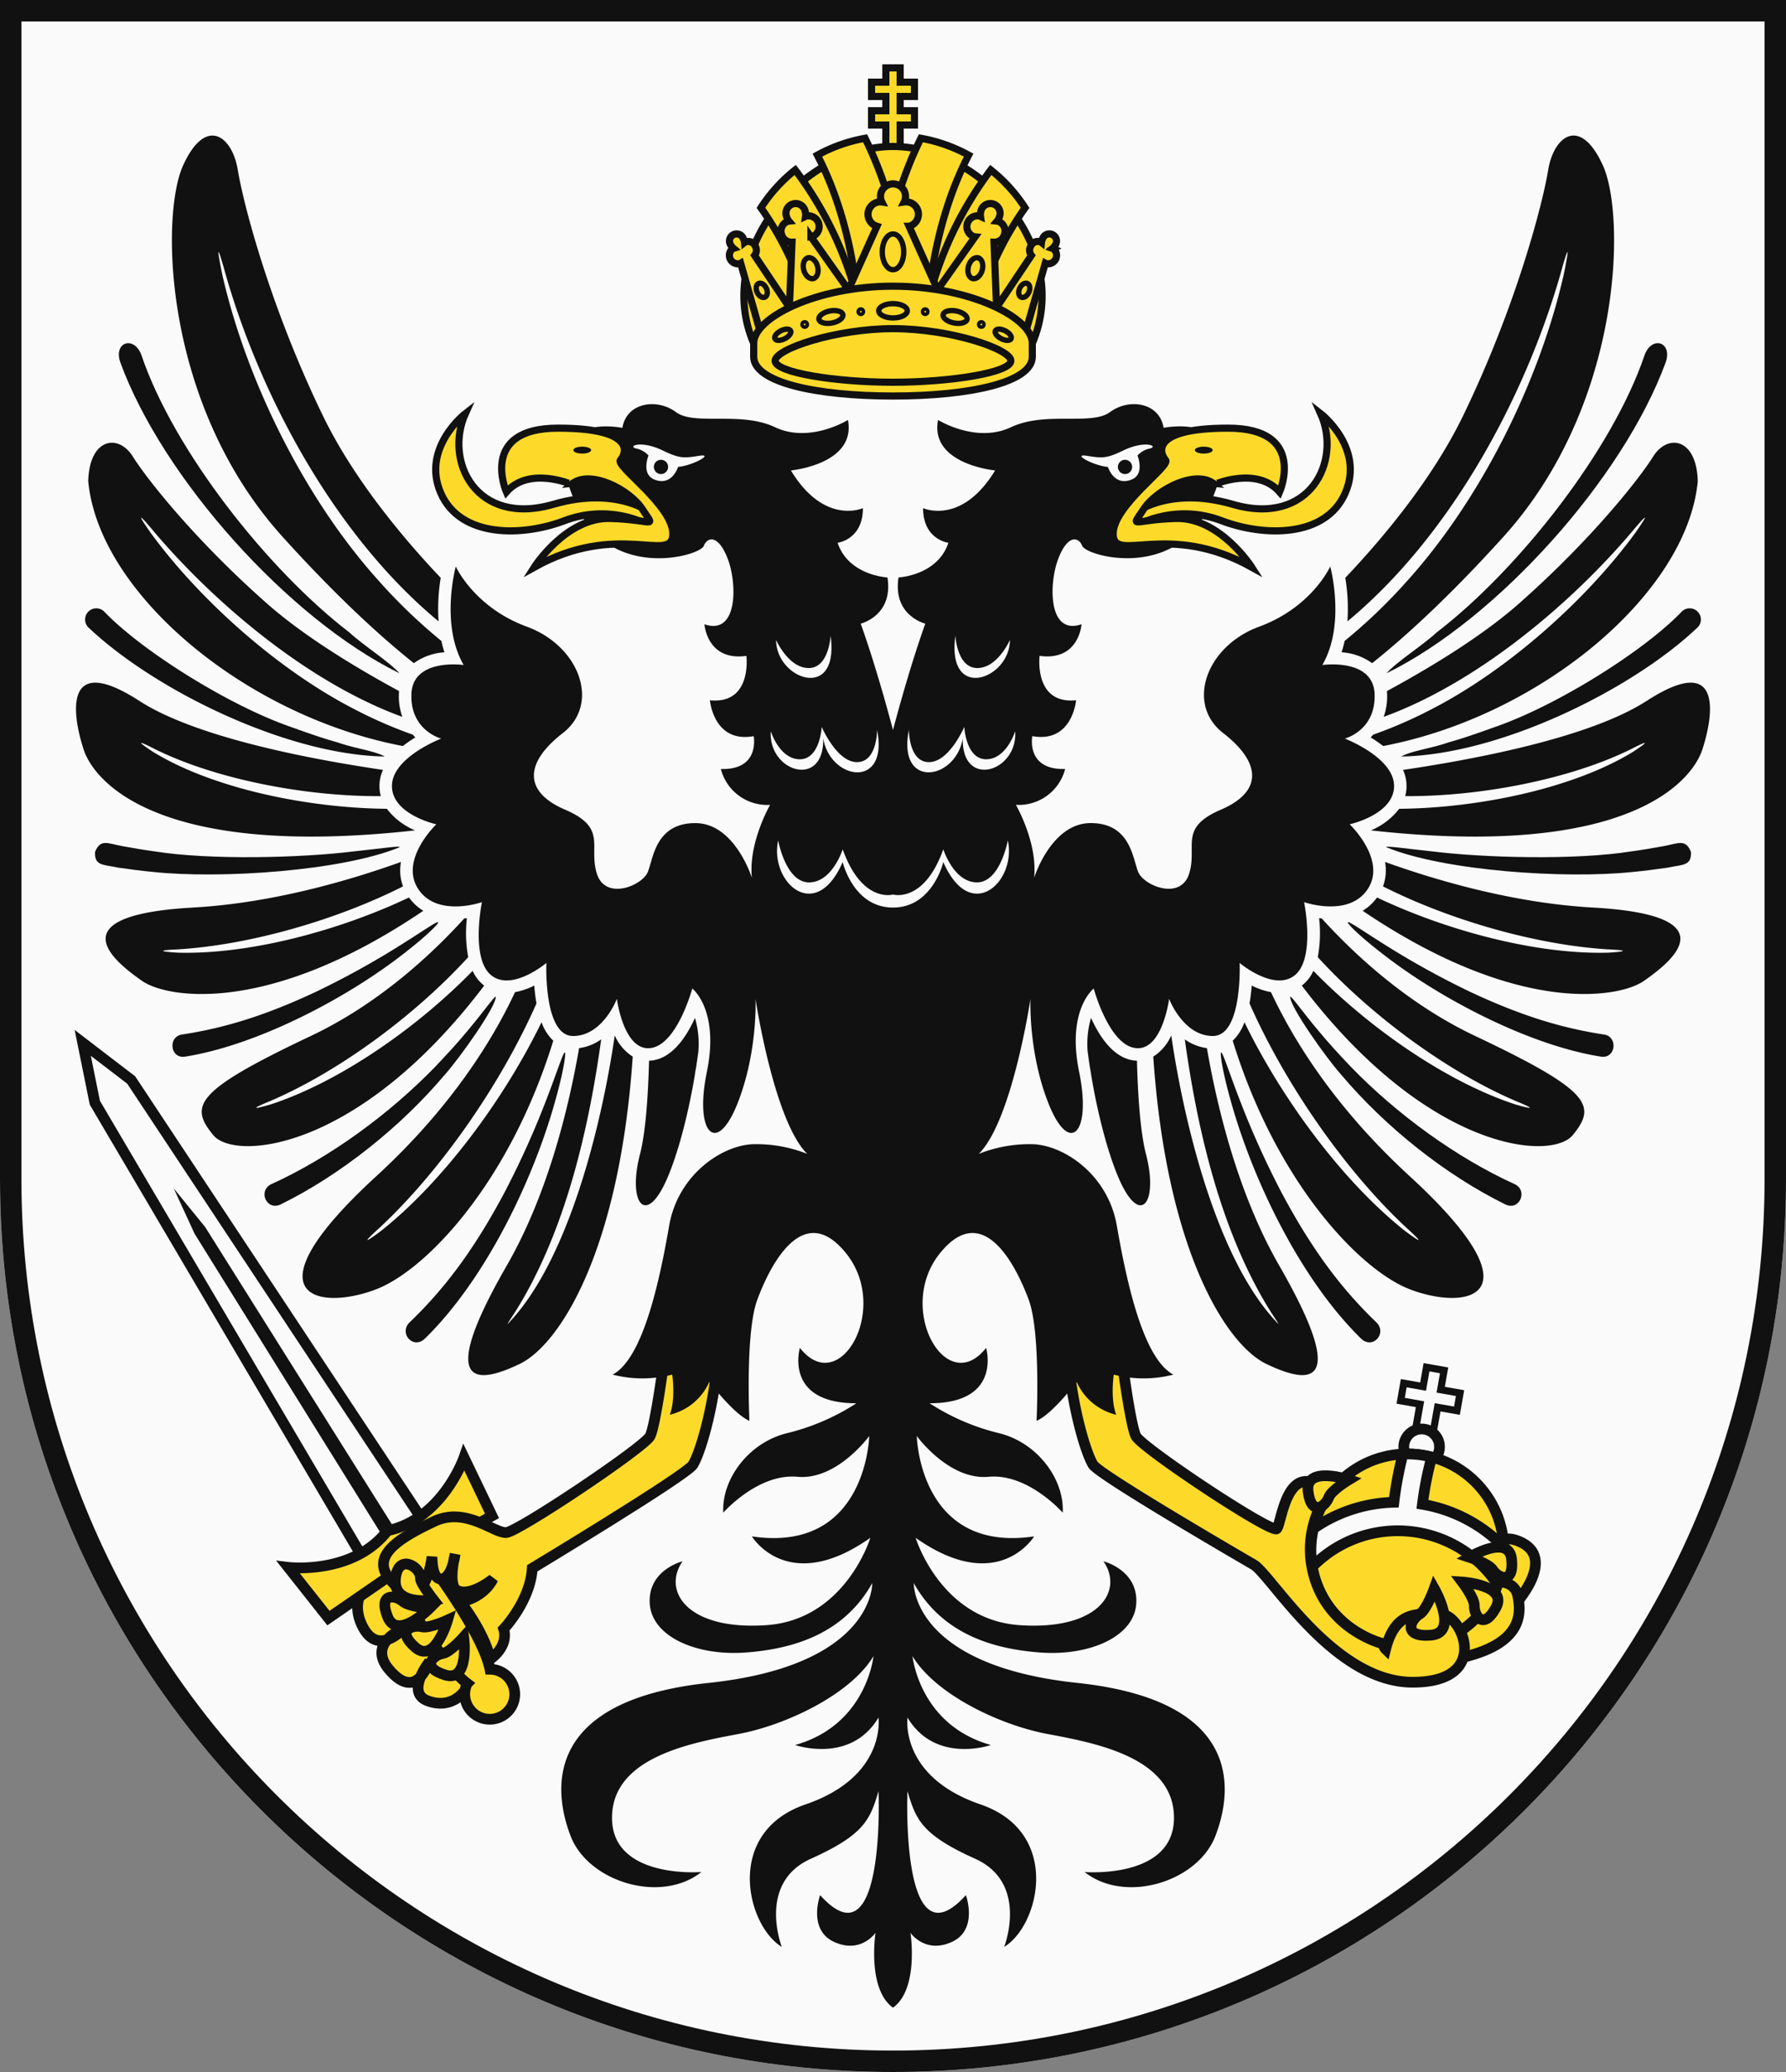 <?xml version="1.0" encoding="UTF-8"?>
<svg xmlns="http://www.w3.org/2000/svg" xmlns:xlink="http://www.w3.org/1999/xlink" width="500" height="580" viewBox="0 0 500 580">
  <rect x="0" y="0" width="500" height="580" fill="#808080" stroke="none"/>
  <title>Coat of Arms of Námestovo</title>
  <path id="field" d="M500,330V0H0V330C0,468.071,111.929,580,250,580S500,468.071,500,330Z" fill="#fafafa"/>
  <g id="coa">
    <g fill="#fdda2a" stroke="#111" stroke-width="3">
      <path d="M423.668,449.679s12.767-13.5,1.645-18.195c-11.059-4.669-5.8,14.86-5.8,14.86Z"/>
      <path d="M404.413,458.207s9.652-4.566,10.109-10.566,9.261-6.391,10.369-1.043,1.5,14.348-18.587,18Z"/>
      <g>
        <polygon points="408.747 389.965 403.33 389.01 404.285 383.594 399.361 382.725 398.406 388.142 392.99 387.187 392.122 392.111 397.538 393.066 395.715 403.406 400.639 404.275 402.462 393.934 407.878 394.889 408.747 389.965" fill="#fafafa" stroke-width="2"/>
        <circle cx="398" cy="405" r="5" fill="#fafafa"/>
        <circle cx="394" cy="434" r="27"/>
        <path d="M420.975,433.025a41.457,41.457,0,0,0-22.758-11.939,95.211,95.211,0,0,1,2.606-13.215A27.066,27.066,0,0,0,394,407c-.415,0-.828.013-1.238.031a102.992,102.992,0,0,0-2.537,13.49,41.251,41.251,0,0,0-22.523,7.372,26.852,26.852,0,0,0-.309,10.677,33.447,33.447,0,0,1,51.86,4.989A26.92,26.92,0,0,0,421,434C421,433.673,420.987,433.349,420.975,433.025Z" fill="#fafafa"/>
      </g>
      <path d="M371.9,417.894C359.739,406.783,358.783,428,357.261,428c-3.4,0-37.7-22.87-39.261-26s-4-22-4-22H299c1.3,14.946,5.141,27.014,7,30s45,28,45,28c4.957,2.957,22.3,32.891,44.478,32.891s13.826-18.913,8.152-18.913-12.782-2.021-15.717,9.652a1.825,1.825,0,0,1-.549-1.453S369.521,455.992,367,436.913A27.162,27.162,0,0,1,371.9,417.894Z"/>
      <path d="M401.531,444.668s-2.114,5.949-4.077,7.138c-2.539,1.539-4.98,6.539,3.1,5.92S401.531,444.668,401.531,444.668Z"/>
      <path d="M409.375,442.847s3.447,4.552,3.372,6.627c-.1,2.684,2.47,7.011,6.012.6S409.375,442.847,409.375,442.847Z"/>
      <path d="M411.349,435.905s5.426,1.776,6.547,3.523c1.449,2.262,6.025,4.354,5.282-2.934S411.349,435.905,411.349,435.905Z"/>
      <path d="M377.594,414.212s-4.89,2.949-5.589,4.9c-.9,2.529-4.9,5.595-5.806-1.674S377.594,414.212,377.594,414.212Z"/>
    </g>
    <g fill="#fdda2a" stroke="#111" stroke-width="3">
      <path d="M114.293,440.728c-9.377-2.032-17.112,5-13.108,13.892,4.4,9.782,11.9,1.141,11.9,1.141s-10.6,4.109-4.076,11.674,9.75,1.108,11.185-2.283c0,0-6.679,8.512-.6,10.891,6.75,2.642,11.978-2.119,12.891-8.706C132.489,467.337,140.772,446.467,114.293,440.728Z"/>
      <g>
        <polygon points="120.671 429.101 36.731 302.317 23.164 291.928 26.554 308.676 103.71 439.699 111.766 434.665 55.802 344.642 54.959 342.811 56.231 344.375 112.614 434.135 120.671 429.101" fill="#fafafa" stroke-miterlimit="10"/>
        <path d="M129.9,408.008s-6.012,17.291-21.414,20.456c-9.6,12.456-27.773,10.279-27.773,10.279l11.234,14.2,18.128-12.506c3.579,7.231,13.422,25.259,20.712,30.808a7,7,0,1,0,6.378-3.986c-1.792-8.984-13.68-25.734-18.61-32.121l19.187-10.81Z"/>
      </g>
      <path d="M186,380s-2.435,18.87-4,22-36.87,26.739-40.261,27-11.288-7.315-20.157-3.141-17.7,9.223-12.865,15.652c7.412,9.863,11.348,1.467,12.229-5.772,0,0-.136,7.921,3.521,5.935,2.283-1.239,2.935-6.62,2.935-6.62s-2.227,8.783.6,10.163c3.826,1.87,10-3.217,10-3.217s-2.217,5.054-9.065,6.424c0,0,6.489,8.152,8.348,15.978,0,0,5.184-3.413,3.717-8.4,0,0,7.511-7.9,8-17,0,0,43.141-26.014,45-29s5.7-15.054,7-30Z"/>
      <path d="M129.823,458.226s-3.785,4.276-5.833,4.61c-2.651.432-6.389,3.8.6,6.013S129.823,458.226,129.823,458.226Z"/>
      <path d="M125.307,453.494s-5.181,2.4-7.192,1.886c-2.6-.666-7.377.923-1.864,5.748S125.307,453.494,125.307,453.494Z"/>
      <path d="M120.221,450.24s-5.874-.554-7.418-1.941c-2-1.795-6.966-2.6-4.313,4.232S120.221,450.24,120.221,450.24Z"/>
      <path d="M121.37,447.87s-3.783-4.814-3.677-6.084c.242-2.9-5.715-6.938-6.875-.716C109.174,449.891,121.37,447.87,121.37,447.87Z"/>
    </g>
    <g>
      <path d="M390.277,220.021c0-8-13.788-13.276-13.788-13.276s8.681-2.213,8.341-12.426-14.639-8.17-14.639-8.17c6.639-11.4,2.213-27.575,2.213-27.575s-5.106,11.405-19.915,16.852-20.595,21.617-10.042,29.787,11.234,16.34-.681,21.447-6.468,10.212-8.851,17.872-12.766,3.4-14.3-.511S316.4,230.4,305.34,230.4s-15.829,15.319-15.829,15.319c1.021-9.872-5.107-20.425-5.107-20.425a13.4,13.4,0,0,0,13.787-10.043c-11.063.341-9.191-9.191-9.191-9.191,11.234,2.042,12.255-10.043,12.255-10.043-11.915,1.192-10.212-12.425-10.212-12.425,11.063,1.532,11.744-8.851,11.744-8.851-9.361,3.234-9.191-11.234-6.563-18.213s5.741-6.281,6.733-3.745c1.149,2.936,25.511,9.553,35.043-10.106,13.717-28.291-12.234-22.915-12.234-22.915-1.192-7.149-9.7-8.34-14.979-4.426S292.745,115,283,119.6s-20.383-2.043-20.383-2.043c-2.383,12.426,15.967,14.128,15.967,14.128-9.395,15.489-20.161,10.553-20.161,10.553,0,8.851,7.088,9.7,7.088,9.7-3.064,9.192-13.958,9.7-13.958,9.7-1.7,10.724,7.49,12.936,7.49,12.936C254.277,187.851,250,204.362,250,204.362s-4.277-16.511-9.043-29.788c0,0,9.192-2.212,7.49-12.936,0,0-10.894-.51-13.958-9.7,0,0,7.088-.851,7.088-9.7,0,0-10.766,4.936-20.161-10.553,0,0,18.35-1.7,15.967-14.128,0,0-10.638,6.638-20.383,2.043s-22.511-.341-27.787-4.256-13.787-2.723-14.979,4.426c0,0-25.951-5.376-12.234,22.915,9.532,19.659,33.894,13.042,35.043,10.106.992-2.536,4.106-3.234,6.733,3.745s2.8,21.447-6.563,18.213c0,0,.681,10.383,11.744,8.851,0,0,1.7,13.617-10.212,12.425,0,0,1.021,12.085,12.255,10.043,0,0,1.872,9.532-9.191,9.191A13.4,13.4,0,0,0,215.6,225.3s-6.128,10.553-5.107,20.425c0,0-4.766-15.319-15.829-15.319s-11.745,9.7-13.277,13.617-11.915,8.17-14.3.511,3.064-12.766-8.851-17.872-11.235-13.277-.681-21.447,4.766-24.341-10.042-29.787S127.6,158.574,127.6,158.574s-4.426,16.171,2.213,27.575c0,0-14.3-2.043-14.639,8.17s8.341,12.426,8.341,12.426-13.788,5.276-13.788,13.276,12.426,10.724,12.426,10.724-10.383,9.876-5.106,18.044,17.872,3.743,17.872,3.743-3.234,15.659,2.553,20.425,15.489-3.4,15.489-3.4-.851,20.468,7.49,20.447S172.7,279.6,172.7,279.6s1.872,14.638,9.362,13.787S193.809,276.7,193.809,276.7s7.659,5.958,4.085,23.319,2.723,23.49,8.51,9.022,5.107-29.447,5.107-29.447S216.638,313.808,226,323a38.562,38.562,0,0,0-14.66-2.723c-8.68,0-21.446,8.17-24,22.808s-7.149,37.106-15.829,41.7a33.366,33.366,0,0,0,16.68,0s1.022,6.809-.68,11.234a16.136,16.136,0,0,0,11.063-9.191s6.809,9.021,11.235,10.893c0,0-1.213-24.68,2.191-33.872s12.745-28.34,25-12.851-2,40.426-13.064,26.3c0,0-4.6,15.51,15.809,15.51a62.655,62.655,0,0,1-19.213,8.32c-10.894,2.553-18.553,12.936-18.043,22.3,0,0,9.7-11.064,20.766-10.043s20.085-11.4,20.085-11.4-.68,32.851-32.851,28.085c0,0,10.043,16.7,33.171.4,0,0-6.958,22.915-29.086,24.447s-29.276-9.532-23.489-17.872c0,0-9.7,2.383-9.191,11.744S195,463.6,208.787,462.574s27.575-5.468,35.4-19.425c0,0,.681,23-45.787,27.936s-43.574,30.128-38.638,42.894,25.191,19.064,36.6,10.042c0,0-24.851,2.043-25.022-14.978s21.788-21.107,35.405-23.66,31.489-11.234,37.787-21.787c0,0-1.851,19.255-21.936,24.872,0,0,15.51,5.426,23.34-7.681,0,0,2.362,16.49-20.447,24.319S209,539.021,218.872,544.979c0,0-7-17.873,8.149-24.681s16.553-11.085,18.936-18.915c0,0,2.022,49.532-16.361,29.106,0,0-3.553,9.7,3.936,13.107s11.574-2.553,11.574-2.553S242.681,556.723,250,562c7.319-5.277,4.894-20.957,4.894-20.957s4.085,5.957,11.574,2.553,3.936-13.107,3.936-13.107c-18.383,20.426-16.361-29.106-16.361-29.106,2.383,7.83,3.787,12.106,18.936,18.915s8.149,24.681,8.149,24.681c9.872-5.958,16.191-32.043-6.617-39.873s-20.447-24.319-20.447-24.319c7.83,13.107,23.34,7.681,23.34,7.681-20.085-5.617-21.936-24.872-21.936-24.872,6.3,10.553,24.17,19.234,37.787,21.787s35.575,6.638,35.405,23.66-25.022,14.978-25.022,14.978c11.405,9.022,31.66,2.724,36.6-10.042s7.83-37.958-38.638-42.894-45.787-27.936-45.787-27.936c7.829,13.957,21.617,18.4,35.4,19.425s26.383-4.425,26.893-13.787-9.191-11.744-9.191-11.744c5.787,8.34-1.362,19.4-23.489,17.872s-29.086-24.447-29.086-24.447c23.128,16.3,33.171-.4,33.171-.4-32.171,4.766-32.851-28.085-32.851-28.085s9.021,12.425,20.085,11.4,20.766,10.043,20.766,10.043c.51-9.362-7.149-19.745-18.043-22.3a62.655,62.655,0,0,1-19.213-8.32c20.405,0,15.809-15.51,15.809-15.51C265,391.426,250.745,366.489,263,351s21.6,3.66,25,12.851,2.191,33.872,2.191,33.872c4.426-1.872,11.235-10.893,11.235-10.893a16.136,16.136,0,0,0,11.063,9.191c-1.7-4.425-.68-11.234-.68-11.234a33.366,33.366,0,0,0,16.68,0c-8.68-4.6-13.276-27.064-15.829-41.7s-15.32-22.808-24-22.808A38.562,38.562,0,0,0,274,323c9.362-9.192,14.489-43.4,14.489-43.4s-.68,14.978,5.107,29.447,12.085,8.34,8.51-9.022,4.085-23.319,4.085-23.319,4.256,15.83,11.745,16.681S327.3,279.6,327.3,279.6s3.915,10.383,12.255,10.4,7.49-20.447,7.49-20.447,9.7,8.17,15.489,3.4,2.553-20.425,2.553-20.425,12.6,4.425,17.872-3.743-5.106-18.044-5.106-18.044S390.277,228.021,390.277,220.021ZM304.319,127.6c4.215.679,5.426.787,10.128-1.49,6.122-2.964,10.021-1.212,7.468-.553a6.183,6.183,0,0,0-3.468,1.958s2.165,5.245-1.706,6.753c-4.915,1.915-6.571-3.562-6.571-3.562C306.085,130.362,299.83,126.872,304.319,127.6ZM189.83,130.7s-1.656,5.477-6.571,3.562c-3.871-1.508-1.706-6.753-1.706-6.753a6.183,6.183,0,0,0-3.468-1.958c-2.553-.659,1.346-2.411,7.468.553,4.7,2.277,5.913,2.169,10.128,1.49C200.17,126.872,193.915,130.362,189.83,130.7Zm77.638,47.234S267.9,187,273.6,187s9.127-7.851,9.127-7.851C282.723,190.191,264.915,196.574,267.468,177.936ZM226.4,187c5.693,0,6.128-9.064,6.128-9.064,2.553,18.638-15.255,12.255-15.255,1.213C217.277,179.149,220.712,187,226.4,187Zm-10.617,17.681s2.435,7.851,8.128,7.851,6.128-9.064,6.128-9.064,4.194,9.868,9.886,9.868,5.619-9.038,5.619-9.038c3.324,16.723-13.1,14.2-15.082,2.383C230.8,220.894,215.043,216.106,215.787,204.681Zm48.3,36.617S261.149,254.043,250,254.043,235.915,241.3,235.915,241.3c-7.6,17.51-20.553,5.574-18.064-6.043,0,0,2.122,11.745,8.638,11.745s9.426-9.255,9.426-9.255C241.34,252.936,250,250.4,250,250.4s8.66,2.532,14.085-12.659c0,0,2.909,9.255,9.426,9.255s8.638-11.745,8.638-11.745C284.638,246.872,271.681,258.808,264.085,241.3Zm5.449-34.617c-1.986,11.82-18.406,14.34-15.082-2.383,0,0-.074,9.038,5.619,9.038s9.886-9.868,9.886-9.868.436,9.064,6.128,9.064,8.128-7.851,8.128-7.851C284.957,216.106,269.205,220.894,269.534,206.681Z" fill="#111"/>
      <g id="beak" fill="#fdda2a" stroke="#111" stroke-miterlimit="10" stroke-width="2">
        <path d="M183.043,144.085s-9.745-8.265-28.128-2.915c-21.564,6.277-30.638-12-24.638-25.4,0,0-12.383,9.574-6.894,22.213s22.851,12.255,34.6,7.787,22.306-.2,26.042,2.834Z"/>
        <path d="M141.766,137.723s-7.787-17.872,14.425-17.872,19.022,7.277,17.49,8.936,15.069,12.954,14.681,20.936-15.428-3.943-38.809,9.064c0,0,8.936-14.042,21.319-13.659s12.617,3.063,8.99-2.554-14.84-11.307-19.893-6.994C159.969,135.58,148.149,130.447,141.766,137.723Z"/>
      </g>
      <use xlink:href="#beak" transform="translate(500 0) scale(-1 1)"/>
      <g id="wing" fill="#111">
        <path d="M106.162,162.729C85.2,139.55,68.945,106.4,62.241,76.933c-1.72-8.4-1.382-8.493.9-.231,10.01,34.867,30.923,73.469,59.64,97.235a52.869,52.869,0,0,1,.6-12.192c-10.146-10.688-24.312-27.427-33.053-45.511C75.511,85.6,68.106,56.987,66.574,47.568s-8.936-15.291-15.319-1.249-5.617,66.894,27.83,103.915c15.526,17.185,27.932,28.358,36.778,35.406a16.27,16.27,0,0,1,8.56-3.042,32.738,32.738,0,0,1-.859-3.183A151.762,151.762,0,0,1,106.162,162.729Z"/>
        <path d="M111.83,188.468c-31.163-15.292-66.305-54.707-78.138-87.007-2-5.68,3.762-7.619,5.861-2.168,9.046,26.838,35.516,60.322,58.3,77.776C101.5,180.5,109.313,185.477,111.83,188.468Z"/>
        <path d="M99.87,198.857c-22.3-11.31-44.336-31.407-57.634-49.632-3.881-5.527-3.608-5.746.725-.574,16.859,19.951,43.072,42.323,69.666,52.013a17.279,17.279,0,0,1-.9-7.211c-11.573-6.269-26.333-15.116-36.952-24.484-20.115-17.746-33.619-34.823-37.607-41.2s-12.117-5.251-12.469,6.9c2.919,31.4,43.974,65.786,88.078,74.164a33.488,33.488,0,0,1,3.508-2.409c-.251-.244-.491-.512-.731-.781A125.5,125.5,0,0,1,99.87,198.857Z"/>
        <path d="M107.709,211.766c-27.464-.46-64.256-18.514-82.7-35.894a3.136,3.136,0,1,1,4.294-4.541c10.56,10.95,34.5,25.949,51.733,32.017,4.585,1.635,8.843,3.18,13.394,4.442C99.339,209.53,104.81,210.143,107.709,211.766Z"/>
        <path d="M108.294,226.4c-21.432-.178-48.264-5.425-65.432-15.924-4.612-3.024-4.437-3.328.443-.811,17.259,8.553,42.508,13.334,63.3,13.189a10.823,10.823,0,0,1,.613-7.339C86.237,212.419,54.7,206.34,39,196.191c-21.667-14-18.638,4.3-15.574,13.64,2.888,8.805,20.547,30.633,92.743,22.615l.012-.017A19.187,19.187,0,0,1,108.294,226.4Z"/>
        <path d="M111.94,237.136c-16.231,6.7-50.241,8.938-69.035,6.946-3.388-.319-6.731-.764-9.727-1.2-4.28-.913-6.78-.439-6.561-4.432,1.521-3.673,3.406-2.4,7.621-1.6,2.873.524,6.057,1.07,9.31,1.511,15.2,2.4,40.561,1.828,55.736-.061C106.841,237.507,111.837,236.712,111.94,237.136Z"/>
        <path d="M114.5,251.229c-19.633,9.312-44.673,16-64.707,15.446-5.481-.333-5.485-.683-.015-.924,19.629-1.178,43.929-7.975,63.043-17.626a13.009,13.009,0,0,1-.566-6.839c-14.453,5.187-36.088,11.525-58.188,12.757-38.553,2.148-21.958,15.17-14.3,20.531,6.881,4.817,35.252,9.828,78.745-19.627A13.521,13.521,0,0,1,114.5,251.229Z"/>
        <path d="M122.658,258.143c.28.326-3.232,3.825-9.105,8.384-16.092,12.723-41.422,26.044-61.747,29.251-4.11.647-4.843-5.422-1.012-6.167,12.8-1.918,24.436-5.768,37.825-12.065a236.44,236.44,0,0,0,23.539-13.012C118.385,260.641,122.379,257.811,122.658,258.143Z"/>
        <path d="M132.32,271.759c-15.433,15.833-37.1,31.021-56.538,37.394-5.292,1.543-5.414,1.215-.326-.866,19.084-8.115,40.532-23.839,55.623-40.359a36.932,36.932,0,0,1-.369-10.906c-.236.029-.491.047-.736.071C120.87,267.126,106.025,281,87,290c-32.681,15.468-33.957,19.553-27.319,27.723,6.016,7.4,40.748,4.533,75.872-41.83A10.62,10.62,0,0,1,132.32,271.759Z"/>
        <path d="M138.8,278.988c.144,2.734-9.973,17.039-14.378,21.972-12.258,14.493-29.108,27.961-45.86,36.191-3.9,1.859-6.389-3.719-2.726-5.624,16.469-7.448,33.213-19.715,46-32.916,3.3-3.473,6.332-6.768,8.767-9.73C135.563,283.021,138.421,278.774,138.8,278.988Z"/>
        <path d="M151.609,286.144c-10.529,21.622-27.565,44.642-44.944,58.419-4.832,3.605-5.06,3.341-.6-.7,17.038-15.782,34.043-40.126,44.125-62.99a48.162,48.162,0,0,1-.613-4.993,20.359,20.359,0,0,1-5.395,1.849c-5.971,12.809-17.5,31.935-38.8,51.485-37.277,34.213-15.83,37.787,0,31.659,13.835-5.355,37.2-29.612,49.513-69.556A13.081,13.081,0,0,1,151.609,286.144Z"/>
        <path d="M158.125,294.607c.42.093-.423,5.537-2.668,13.493-6.1,21.974-19.362,49.815-36.446,66.555-3.269,3.237-7.414-1.385-4.374-4.464C125.05,360.23,133,349.1,140.814,334.608a246.479,246.479,0,0,0,12.333-27.274C156.073,299.7,157.7,294.509,158.125,294.607Z"/>
        <path d="M172.1,289.848c-3.649,25.065-13,63.347-29.955,80.727-.115-.109.917-1.476,2.507-4.014,13.555-21.973,20.111-50.021,23.655-75.618a13.722,13.722,0,0,1-6.187,2.448c-2.85,16.466-8.7,40.816-20.23,60.843-19.4,33.7-9.192,33.7,3.574,27.574,11.37-5.457,27.989-31.959,31.67-86.033A13.559,13.559,0,0,1,172.1,289.848Z"/>
        <path d="M186.83,329.749c3.033-7.067,5.824-17.706,7.684-28.768.089-.689.2-1.384.34-2.093q.36-2.292.661-4.586a25.914,25.914,0,0,0-.953-9.369c-2.361,5.233-6.308,11.269-12.1,11.927-.257.029-.5.036-.754.044-.255,9.581-.928,19.985-2.535,26.181C175.6,336.872,180.874,343.628,186.83,329.749Z"/>
        <ellipse cx="163" cy="126" rx="2.5" ry="0.971"/>
        <circle cx="185.043" cy="130.702" r="2"/>
      </g>
      <use xlink:href="#wing" transform="translate(500 0) scale(-1 1)"/>
    </g>
    <g>
      <polygon points="256 27 256 23 252 23 252 19 248 19 248 23 244 23 244 27 248 27 248 31 244 31 244 35 248 35 248 42 252 42 252 35 256 35 256 31 252 31 252 27 256 27" fill="#fdda2a" stroke="#111" stroke-width="2"/>
      <path d="M289,96.111C300.207,69.967,275.065,41,250,41s-50.207,28.967-39,55.111" fill="#fdda2a" stroke="#111" stroke-width="2"/>
      <g id="crown1">
        <path d="M254.328,86c-1.6-21.209-6.935-36.776-12.143-47.294a43.711,43.711,0,0,0-13.359,4.72C233.436,52.3,238.626,66.3,240.28,86Z" fill="#fdda2a" stroke="#111" stroke-width="2"/>
        <path d="M240.555,86a101.706,101.706,0,0,0-17.933-38.432,44.2,44.2,0,0,0-9.6,10.6A87.818,87.818,0,0,1,226.2,86Z" fill="#fdda2a" stroke="#111" stroke-width="2"/>
      </g>
      <use xlink:href="#crown1" transform="translate(500 0) scale(-1 1)"/>
      <path d="M294.872,69.6a1.7,1.7,0,0,0-.195-.075,2.673,2.673,0,0,0,.665-.807,2,2,0,1,0-3.474-1.847,2.668,2.668,0,0,0-.3,1,1.592,1.592,0,0,0-.172-.119,2.173,2.173,0,0,0-2.832,1.136,2.312,2.312,0,0,0,.181,2.608L279,86.075,278.27,67.8a2.931,2.931,0,0,0,2.936-2.222,2.866,2.866,0,0,0-1.776-3.63,2.513,2.513,0,0,0-.284-.048,3.227,3.227,0,0,0,.638-1.188,2.722,2.722,0,1,0-5.206-1.492,3.237,3.237,0,0,0-.088,1.345,2.605,2.605,0,0,0-.266-.11,3.016,3.016,0,0,0-1.654,5.768,2.442,2.442,0,0,0,.41.07l-10.5,14.817-7.984-17.772a3.472,3.472,0,0,0-1.363-6.8,3.5,3.5,0,1,0-6.26,0,3.459,3.459,0,0,0-.37-.037,3.49,3.49,0,0,0-.993,6.839l-7.984,17.772-10.5-14.817a2.442,2.442,0,0,0,.41-.07,3.016,3.016,0,0,0-1.654-5.768,2.605,2.605,0,0,0-.266.11,3.237,3.237,0,0,0-.088-1.345,2.722,2.722,0,1,0-5.206,1.492,3.227,3.227,0,0,0,.638,1.188,2.513,2.513,0,0,0-.284.048,2.866,2.866,0,0,0-1.776,3.63A2.931,2.931,0,0,0,221.73,67.8L221,86.075,211.252,71.5a2.312,2.312,0,0,0,.181-2.608,2.173,2.173,0,0,0-2.832-1.136,1.592,1.592,0,0,0-.172.119,2.668,2.668,0,0,0-.3-1,2,2,0,1,0-3.474,1.847,2.673,2.673,0,0,0,.665.807,1.7,1.7,0,0,0-.2.075,2.367,2.367,0,0,0,2.19,4.121c.018-.009.031-.023.048-.033l5.259,18.448h74.75l5.259-18.448c.017.01.03.024.048.033a2.367,2.367,0,0,0,2.19-4.121Z" fill="#fdda2a" stroke="#111" stroke-width="2"/>
      <path d="M289,96.111c0-7.18-17.461-16-39-16s-39,8.82-39,16v3.742c0,7.18,17.461,11,39,11s39-3.82,39-11Z" fill="#fdda2a" stroke="#111" stroke-width="2"/>
      <path d="M283,101c0,3.314-16.984,6-33,6s-33-2.686-33-6,16.984-9,33-9S283,97.686,283,101Z" fill="none" stroke="#111" stroke-width="2"/>
      <ellipse cx="250" cy="70.5" rx="3" ry="5" fill="none" stroke="#111" stroke-width="1.5"/>
      <ellipse cx="250" cy="87" rx="4" ry="2" fill="none" stroke="#111" stroke-width="1.5"/>
      <g id="crown2" fill="none" stroke="#111" stroke-width="1.5">
        <ellipse cx="226.917" cy="75.108" rx="2" ry="3" transform="matrix(0.966, -0.259, 0.259, 0.966, -11.707, 61.29)" />
        <ellipse cx="213.255" cy="81.271" rx="1.404" ry="2.107" transform="translate(-14.366 97.74) rotate(-25)" />
        <ellipse cx="232.621" cy="88.731" rx="3.413" ry="1.706" transform="translate(-12.691 46.214) rotate(-11.046)" />
        <ellipse cx="219.143" cy="93.707" rx="2.472" ry="1.236" transform="translate(-18.657 109.702) rotate(-27)" />
        <circle cx="225.277" cy="90.829" r="0.5" />
        <circle cx="240.993" cy="87.25" r="0.5" />
      </g>
      <use xlink:href="#crown2" transform="translate(500 0) scale(-1 1)"/>
    </g>
  </g>
  <path id="border" d="M497,330V3H3V330C3,466.414,113.586,577,250,577S497,466.414,497,330Z" fill="none" stroke="#111" stroke-width="6"/>
</svg>
